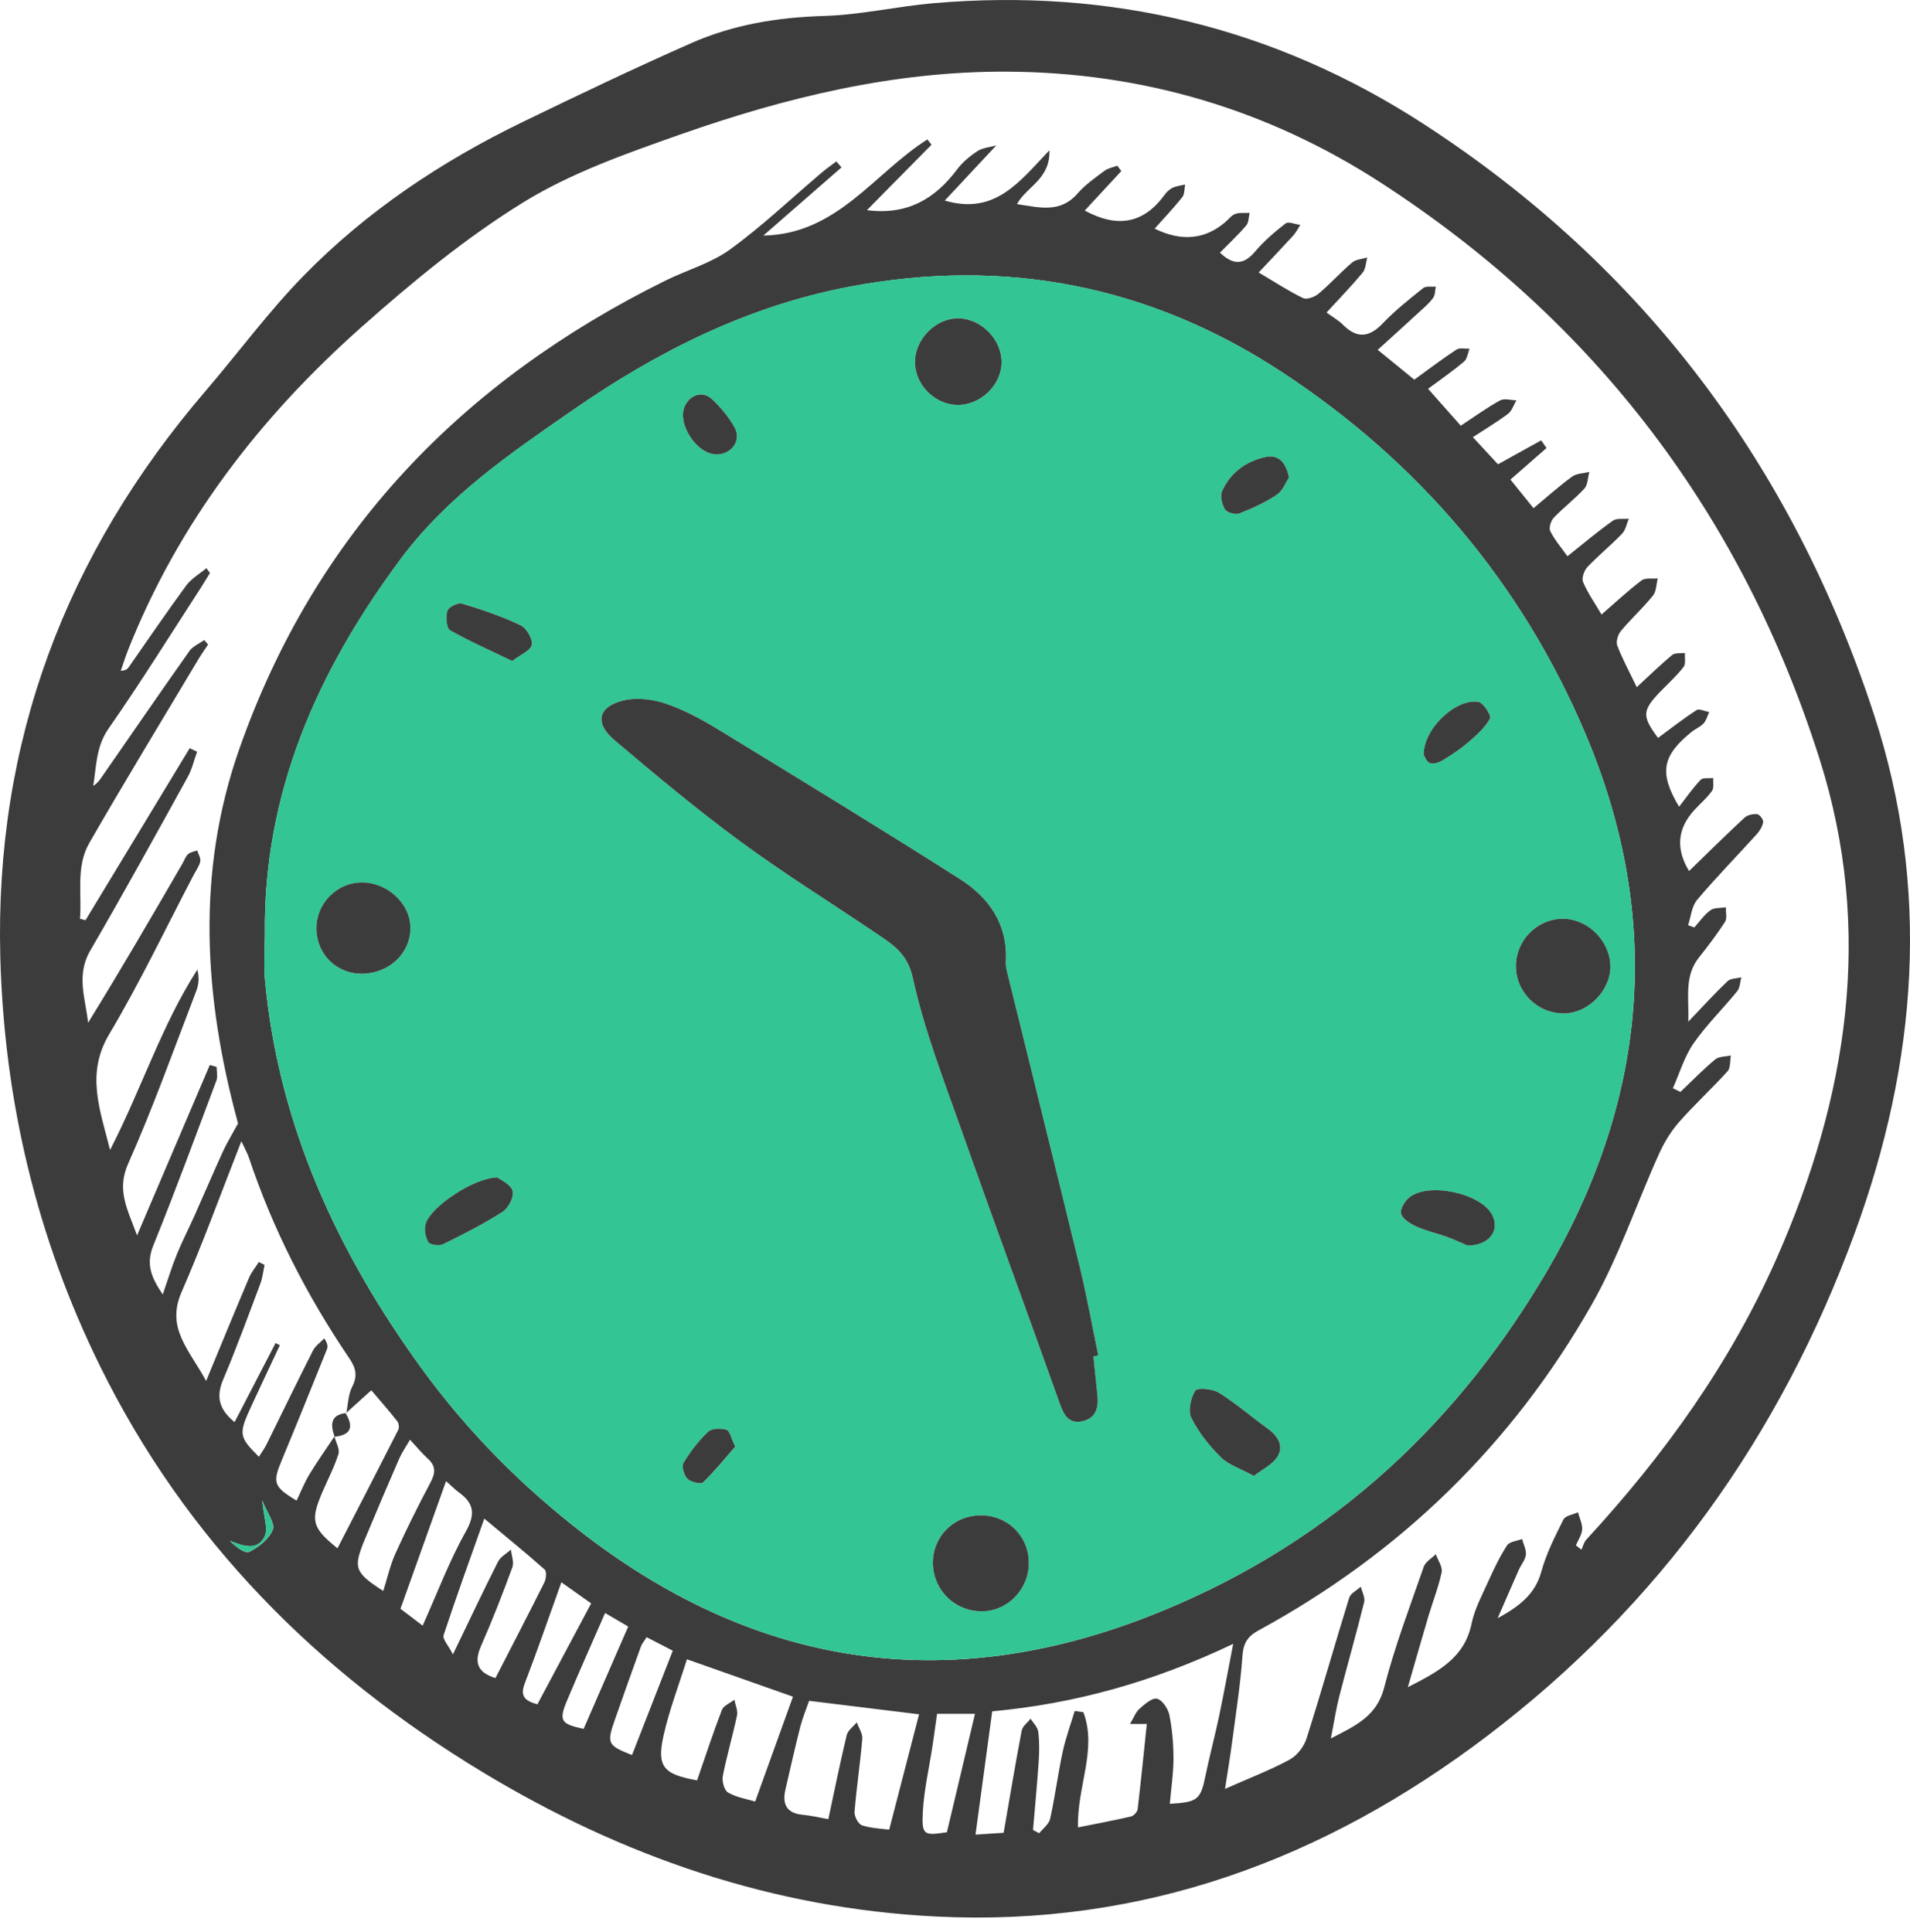 <svg width="85" height="86" viewBox="0 0 85 86" fill="none" xmlns="http://www.w3.org/2000/svg">
<path d="M0.014 42.619C-0.242 33.014 2.929 24.652 9.153 17.395C10.61 15.695 11.943 13.879 13.502 12.282C16.315 9.401 19.639 7.186 23.259 5.43C25.743 4.226 28.235 3.034 30.761 1.92C32.628 1.095 34.611 0.771 36.669 0.71C38.3 0.663 39.919 0.283 41.55 0.142C49.423 -0.537 56.727 1.22 63.356 5.519C73.159 11.878 79.776 20.741 83.395 31.795C85.933 39.55 85.322 47.286 82.541 54.874C79.235 63.9 73.861 71.442 66.167 77.275C58.925 82.764 50.849 85.754 41.668 85.298C34.381 84.937 27.685 82.624 21.477 78.871C14.133 74.428 8.272 68.559 4.45 60.796C1.629 55.065 0.189 48.992 0.014 42.619ZM15.381 62.903L15.411 62.891C15.491 62.497 15.496 62.063 15.674 61.718C15.923 61.23 15.838 60.888 15.545 60.454C13.666 57.678 12.146 54.72 11.082 51.535C11.013 51.328 10.901 51.135 10.742 50.792C9.813 53.155 9.017 55.362 8.078 57.51C7.376 59.116 8.428 60.079 9.173 61.46C9.87 59.778 10.467 58.319 11.084 56.866C11.189 56.616 11.373 56.401 11.519 56.169C11.605 56.212 11.688 56.255 11.774 56.297C11.713 56.575 11.687 56.864 11.588 57.127C11.049 58.559 10.524 59.999 9.928 61.407C9.597 62.186 9.768 62.745 10.439 63.294C11.062 62.092 11.662 60.932 12.264 59.772C12.328 59.805 12.39 59.838 12.454 59.87C12.03 60.774 11.603 61.677 11.184 62.584C10.61 63.828 10.628 63.94 11.521 64.835C11.637 64.65 11.764 64.48 11.856 64.296C12.547 62.903 13.222 61.501 13.926 60.112C14.034 59.898 14.26 59.745 14.432 59.565C14.59 59.81 14.595 59.941 14.549 60.053C13.885 61.698 13.224 63.345 12.542 64.982C12.121 65.987 12.168 66.168 13.199 66.786C13.388 66.393 13.548 65.987 13.77 65.619C14.118 65.044 14.509 64.493 14.883 63.931H14.894L14.889 63.951C14.953 64.206 15.129 64.497 15.062 64.71C14.881 65.289 14.595 65.835 14.353 66.393C13.801 67.677 13.882 67.991 15.018 68.909C15.927 67.146 16.834 65.391 17.727 63.629C17.774 63.534 17.748 63.341 17.681 63.256C17.288 62.761 16.874 62.286 16.525 61.876C16.084 62.273 15.733 62.59 15.379 62.908L15.381 62.903ZM11.787 41.606C11.787 42.29 11.731 42.979 11.795 43.656C12.405 50.102 15.031 55.768 18.777 60.922C20.816 63.728 23.272 66.201 26.05 68.326C33.73 74.197 42.096 75.452 51.098 71.947C58.713 68.98 64.522 63.823 68.689 56.835C73.305 49.094 74.086 40.972 70.545 32.633C67.696 25.921 63.118 20.539 57.015 16.54C51.149 12.698 44.708 11.447 37.802 12.762C33.289 13.621 29.276 15.633 25.533 18.225C22.725 20.171 19.91 22.08 17.821 24.894C14.12 29.877 11.711 35.291 11.787 41.606ZM74.456 48.438C74.567 48.491 74.675 48.544 74.785 48.596C75.296 48.11 75.788 47.602 76.329 47.152C76.495 47.014 76.791 47.03 77.028 46.976C76.983 47.214 77.019 47.525 76.881 47.678C76.184 48.448 75.415 49.153 74.729 49.932C74.366 50.346 74.063 50.84 73.835 51.344C72.826 53.583 72.04 55.944 70.833 58.068C67.292 64.295 62.317 69.13 56.011 72.561C55.522 72.828 55.332 73.132 55.292 73.7C55.203 74.979 55.001 76.249 54.834 77.521C54.751 78.154 54.645 78.782 54.516 79.617C55.611 79.132 56.527 78.782 57.383 78.32C57.712 78.143 58.025 77.748 58.14 77.387C58.804 75.304 59.396 73.197 60.043 71.11C60.106 70.911 60.384 70.78 60.561 70.617C60.615 70.847 60.76 71.1 60.709 71.304C60.361 72.711 59.959 74.103 59.599 75.506C59.456 76.065 59.371 76.64 59.226 77.37C60.377 76.788 61.278 76.359 61.6 75.102C62.067 73.279 62.743 71.511 63.361 69.73C63.438 69.508 63.714 69.355 63.897 69.171C63.991 69.44 64.206 69.735 64.157 69.975C64.019 70.64 63.762 71.279 63.568 71.933C63.256 72.984 62.956 74.039 62.652 75.091C63.951 74.425 65.171 73.81 65.485 72.275C65.62 71.618 65.957 70.995 66.236 70.374C66.483 69.827 66.744 69.278 67.07 68.776C67.178 68.609 67.507 68.586 67.736 68.495C67.798 68.73 67.93 68.974 67.905 69.199C67.88 69.427 67.693 69.636 67.594 69.861C67.275 70.579 66.965 71.299 66.651 72.019C67.565 71.518 68.311 70.98 68.589 69.961C68.809 69.153 69.2 68.384 69.577 67.629C69.662 67.457 70.001 67.411 70.225 67.307C70.292 67.562 70.425 67.82 70.41 68.068C70.396 68.31 70.23 68.541 70.131 68.776C70.213 68.841 70.295 68.906 70.377 68.97C70.448 68.821 70.488 68.64 70.595 68.523C74.05 64.778 77.001 60.676 79.063 56.008C82.231 48.838 83.396 41.406 80.978 33.788C77.537 22.951 71.025 14.338 61.464 8.14C56.418 4.87 50.83 3.212 44.781 3.189C39.756 3.169 34.958 4.339 30.271 5.987C27.88 6.829 25.427 7.688 23.29 9.005C20.722 10.588 18.355 12.545 16.089 14.555C11.577 18.56 7.95 23.255 5.703 28.921C5.581 29.228 5.484 29.543 5.375 29.856C5.599 29.843 5.675 29.772 5.732 29.688C6.579 28.478 7.407 27.256 8.282 26.066C8.511 25.753 8.879 25.543 9.185 25.287C9.237 25.359 9.291 25.431 9.344 25.502C9.19 25.752 9.04 26.003 8.88 26.25C7.541 28.311 6.245 30.401 4.838 32.416C4.267 33.231 4.294 34.097 4.149 34.975C4.343 34.86 4.442 34.709 4.545 34.559C5.836 32.697 7.12 30.829 8.427 28.978C8.576 28.766 8.864 28.649 9.088 28.488C9.145 28.554 9.203 28.621 9.26 28.687C9.117 28.904 8.964 29.114 8.831 29.338C7.205 32.061 5.556 34.77 3.975 37.517C3.37 38.568 3.649 39.761 3.559 40.892C3.641 40.913 3.723 40.934 3.805 40.956C5.351 38.403 6.896 35.853 8.442 33.3C8.552 33.351 8.662 33.404 8.772 33.455C8.636 33.831 8.547 34.234 8.354 34.581C6.926 37.164 5.504 39.753 4.019 42.303C3.371 43.416 3.812 44.453 3.919 45.521C5.379 43.158 6.75 40.798 8.119 38.436C8.202 38.295 8.254 38.122 8.368 38.017C8.47 37.923 8.637 37.904 8.777 37.851C8.826 38.014 8.94 38.19 8.912 38.338C8.872 38.543 8.729 38.73 8.627 38.924C7.383 41.297 6.232 43.725 4.863 46.023C3.814 47.784 4.442 49.365 4.899 51.181C6.306 48.447 7.189 45.633 8.784 43.153C8.871 43.503 8.846 43.814 8.739 44.093C7.748 46.668 6.822 49.275 5.703 51.793C5.178 52.973 5.671 53.809 6.099 54.984C7.233 52.325 8.285 49.862 9.336 47.4C9.438 47.428 9.538 47.456 9.64 47.483C9.64 47.686 9.698 47.909 9.632 48.087C8.711 50.542 7.805 53.006 6.821 55.436C6.48 56.276 6.743 56.878 7.243 57.612C7.473 56.948 7.646 56.378 7.869 55.829C8.106 55.247 8.396 54.687 8.652 54.113C9.076 53.165 9.482 52.21 9.913 51.265C10.085 50.886 10.307 50.527 10.594 49.998C10.621 50.108 10.595 50.003 10.567 49.9C9.076 44.374 8.723 38.826 10.646 33.345C14.018 23.735 20.568 16.958 29.619 12.486C30.575 12.014 31.647 11.717 32.493 11.1C33.925 10.058 35.219 8.826 36.575 7.677C36.781 7.503 37.004 7.348 37.221 7.184C37.297 7.273 37.374 7.361 37.45 7.45C36.302 8.451 35.155 9.454 33.971 10.484C37.258 10.43 38.907 7.698 41.271 6.206C41.331 6.285 41.394 6.362 41.455 6.441C40.501 7.407 39.548 8.374 38.581 9.353C40.356 9.585 41.604 8.862 42.592 7.542C42.832 7.222 43.163 6.946 43.5 6.725C43.732 6.574 44.049 6.554 44.335 6.474C43.552 7.312 42.829 8.086 42.045 8.926C44.282 9.582 45.366 8.093 46.701 6.689C46.748 7.974 45.691 8.295 45.257 9.084C46.273 9.238 47.189 9.495 47.957 8.609C48.294 8.221 48.733 7.918 49.147 7.606C49.306 7.486 49.528 7.448 49.722 7.375C49.783 7.453 49.842 7.534 49.903 7.613C49.354 8.206 48.805 8.798 48.274 9.371C49.686 10.139 50.87 9.981 51.813 8.689C51.909 8.559 52.035 8.431 52.177 8.362C52.348 8.278 52.552 8.26 52.741 8.213C52.703 8.403 52.723 8.638 52.616 8.775C52.234 9.255 51.809 9.7 51.384 10.177C52.577 10.761 53.626 10.663 54.533 9.882C54.677 9.758 54.806 9.582 54.973 9.521C55.167 9.452 55.397 9.486 55.611 9.475C55.565 9.664 55.575 9.901 55.463 10.032C55.098 10.458 54.687 10.842 54.291 11.246C54.865 11.79 55.33 11.812 55.84 11.212C56.241 10.739 56.722 10.321 57.216 9.942C57.341 9.846 57.645 9.983 57.867 10.012C57.763 10.172 57.678 10.348 57.551 10.486C57.064 11.02 56.565 11.542 56.014 12.127C56.719 12.545 57.332 12.947 57.987 13.266C58.151 13.347 58.503 13.22 58.674 13.076C59.197 12.637 59.655 12.124 60.175 11.682C60.341 11.541 60.619 11.531 60.846 11.462C60.782 11.69 60.78 11.971 60.64 12.137C60.14 12.737 59.596 13.298 59.034 13.909C59.333 14.128 59.575 14.262 59.762 14.451C60.39 15.079 60.933 15.027 61.544 14.384C62.089 13.812 62.718 13.317 63.336 12.821C63.461 12.721 63.708 12.773 63.899 12.757C63.862 12.926 63.871 13.127 63.779 13.257C63.622 13.477 63.41 13.659 63.208 13.843C62.595 14.409 61.975 14.967 61.312 15.569C61.926 16.069 62.444 16.492 62.94 16.898C63.614 16.41 64.199 15.962 64.816 15.559C64.959 15.465 65.202 15.528 65.4 15.518C65.319 15.715 65.294 15.976 65.15 16.098C64.633 16.53 64.078 16.915 63.553 17.304C64.084 17.903 64.546 18.424 65.008 18.945C65.659 18.519 66.189 18.131 66.759 17.82C66.945 17.718 67.237 17.812 67.483 17.816C67.362 18.019 67.288 18.282 67.114 18.414C66.629 18.78 66.102 19.093 65.546 19.457C66.013 19.96 66.373 20.351 66.664 20.664C67.38 20.268 67.984 19.934 68.587 19.599C68.666 19.712 68.745 19.826 68.824 19.939C68.306 20.392 67.787 20.846 67.219 21.344C67.593 21.808 67.907 22.197 68.245 22.618C68.868 22.102 69.396 21.625 69.968 21.209C70.167 21.065 70.473 21.068 70.729 21.004C70.66 21.255 70.664 21.574 70.507 21.747C70.085 22.21 69.575 22.591 69.143 23.047C69.015 23.181 68.919 23.502 68.992 23.643C69.192 24.038 69.49 24.383 69.756 24.756C70.481 24.179 71.108 23.648 71.775 23.175C71.948 23.053 72.247 23.111 72.488 23.086C72.39 23.313 72.344 23.592 72.183 23.758C71.689 24.269 71.134 24.72 70.645 25.234C70.498 25.39 70.378 25.735 70.451 25.906C70.662 26.399 70.978 26.85 71.273 27.349C71.893 26.812 72.449 26.291 73.052 25.834C73.22 25.707 73.531 25.768 73.774 25.744C73.707 26.003 73.713 26.324 73.559 26.513C73.113 27.062 72.585 27.542 72.133 28.084C72 28.243 71.906 28.561 71.974 28.736C72.204 29.336 72.515 29.905 72.84 30.582C73.417 30.051 73.899 29.578 74.418 29.149C74.545 29.044 74.793 29.087 74.986 29.062C74.969 29.274 75.03 29.545 74.922 29.685C74.622 30.073 74.254 30.406 73.91 30.759C73.074 31.624 73.062 31.862 73.786 32.842C74.353 32.424 74.907 31.989 75.497 31.608C75.619 31.529 75.872 31.657 76.064 31.69C75.984 31.862 75.936 32.064 75.813 32.199C75.668 32.355 75.448 32.438 75.278 32.576C73.978 33.631 73.812 34.38 74.724 35.905C75.066 35.466 75.346 35.057 75.684 34.707C75.788 34.6 76.053 34.65 76.243 34.627C76.23 34.822 76.286 35.067 76.187 35.203C75.967 35.513 75.666 35.762 75.408 36.045C74.642 36.88 74.57 37.779 75.168 38.767C75.985 37.974 76.799 37.167 77.639 36.388C77.769 36.267 78.02 36.216 78.203 36.236C78.31 36.247 78.484 36.484 78.466 36.591C78.433 36.785 78.308 36.987 78.17 37.138C77.291 38.111 76.37 39.049 75.525 40.052C75.285 40.336 75.252 40.796 75.124 41.176C75.216 41.21 75.308 41.245 75.4 41.278C75.637 41.018 75.841 40.714 76.118 40.512C76.289 40.389 76.572 40.42 76.804 40.38C76.797 40.599 76.87 40.868 76.768 41.028C76.414 41.578 76.013 42.103 75.606 42.617C74.951 43.446 75.166 44.372 75.134 45.472C75.814 44.76 76.327 44.193 76.881 43.669C77.018 43.541 77.286 43.551 77.493 43.498C77.435 43.707 77.435 43.962 77.31 44.114C76.672 44.9 75.939 45.615 75.365 46.442C74.956 47.033 74.747 47.763 74.448 48.43L74.456 48.438ZM50.286 76.728C50.459 76.442 50.541 76.2 50.707 76.054C50.937 75.852 51.268 75.556 51.486 75.603C51.72 75.656 51.981 76.042 52.039 76.322C52.167 76.958 52.223 77.617 52.223 78.266C52.223 78.935 52.118 79.604 52.059 80.281C53.306 80.21 53.428 80.093 53.645 79.038C53.827 78.156 54.062 77.285 54.248 76.404C54.459 75.408 54.64 74.405 54.88 73.163C51.31 74.865 47.807 75.829 44.156 76.165C43.907 78.001 43.669 79.763 43.413 81.653C44.034 81.612 44.392 81.589 44.664 81.571C44.942 79.973 45.187 78.493 45.469 77.02C45.505 76.826 45.729 76.668 45.864 76.494C45.982 76.683 46.176 76.864 46.203 77.066C46.258 77.497 46.255 77.94 46.226 78.376C46.157 79.4 46.059 80.42 45.972 81.443C46.065 81.492 46.155 81.543 46.247 81.592C46.415 81.379 46.681 81.188 46.734 80.948C46.952 79.962 47.08 78.956 47.292 77.968C47.424 77.352 47.646 76.755 47.827 76.149C47.955 76.167 48.083 76.185 48.212 76.202C48.84 77.858 47.922 79.522 47.973 81.331C48.803 81.163 49.569 81.022 50.326 80.846C50.449 80.818 50.612 80.646 50.627 80.524C50.778 79.262 50.903 77.995 51.036 76.726H50.288L50.286 76.728ZM40.901 76.297C39.334 76.105 37.67 75.901 36.007 75.697C35.87 76.095 35.711 76.471 35.612 76.862C35.377 77.786 35.168 78.718 34.954 79.646C34.806 80.292 35 80.7 35.722 80.769C36.09 80.803 36.455 80.892 36.863 80.963C37.142 79.663 37.389 78.437 37.682 77.222C37.733 77.01 37.974 76.844 38.129 76.655C38.216 76.9 38.394 77.152 38.374 77.387C38.283 78.473 38.117 79.553 38.03 80.639C38.014 80.838 38.198 81.186 38.362 81.239C38.79 81.377 39.257 81.388 39.572 81.431C40.034 79.645 40.467 77.972 40.901 76.299V76.297ZM33.608 80.18C34.19 78.563 34.737 77.043 35.29 75.513C33.761 74.974 32.232 74.435 30.57 73.848C30.211 74.995 29.791 76.087 29.536 77.216C29.217 78.629 29.514 78.969 31.023 79.237C31.384 78.195 31.727 77.138 32.125 76.105C32.199 75.911 32.49 75.799 32.681 75.649C32.725 75.883 32.845 76.133 32.799 76.346C32.608 77.252 32.342 78.143 32.166 79.051C32.122 79.281 32.235 79.688 32.406 79.783C32.791 80 33.256 80.074 33.609 80.18H33.608ZM22.049 74.686C22.79 73.242 23.519 71.841 24.224 70.43C24.305 70.269 24.334 69.938 24.24 69.855C23.394 69.103 22.514 68.39 21.552 67.588C20.911 69.399 20.301 71.081 19.741 72.778C19.686 72.944 19.943 73.212 20.157 73.631C20.9 72.091 21.513 70.79 22.164 69.504C22.276 69.284 22.544 69.143 22.738 68.965C22.764 69.23 22.886 69.529 22.803 69.753C22.371 70.929 21.916 72.1 21.411 73.247C21.089 73.978 21.235 74.433 22.051 74.685L22.049 74.686ZM17.056 70.808C17.245 70.211 17.367 69.649 17.599 69.138C18.082 68.075 18.602 67.025 19.151 65.994C19.376 65.572 19.414 65.256 19.037 64.918C18.779 64.686 18.559 64.411 18.246 64.076C18.056 64.406 17.886 64.645 17.771 64.908C17.25 66.104 16.737 67.304 16.237 68.51C15.706 69.787 15.78 69.984 17.056 70.808ZM19.851 65.92C19.146 67.892 18.495 69.718 17.822 71.6C18.195 71.884 18.544 72.15 18.809 72.351C19.463 70.897 19.996 69.47 20.732 68.159C21.181 67.358 21.074 66.888 20.402 66.405C20.272 66.313 20.162 66.195 19.851 65.92ZM41.701 76.277C41.627 76.797 41.57 77.239 41.502 77.679C41.353 78.672 41.119 79.659 41.068 80.656C41.016 81.683 41.118 81.704 42.14 81.546C42.564 79.76 42.979 78.01 43.39 76.276H41.701V76.277ZM28.127 78.11C28.737 76.548 29.324 75.046 29.94 73.467C29.694 73.339 29.246 73.109 28.778 72.865C28.663 73.049 28.567 73.156 28.523 73.279C28.133 74.356 27.75 75.434 27.371 76.514C26.991 77.597 27.034 77.682 28.127 78.11ZM24.983 70.421C24.408 72.024 23.905 73.485 23.351 74.928C23.122 75.523 23.402 75.709 23.916 75.853C24.712 74.359 25.498 72.882 26.308 71.362C25.901 71.072 25.528 70.808 24.983 70.421ZM27.959 72.392C27.67 72.223 27.351 72.035 26.928 71.789C26.343 73.132 25.776 74.395 25.24 75.672C24.857 76.585 24.956 76.728 25.973 76.946C26.626 75.449 27.277 73.955 27.957 72.392H27.959ZM11.672 66.784C11.731 67.496 11.95 68.05 11.769 68.398C11.434 69.046 10.806 68.794 10.227 68.581C10.5 68.842 10.901 69.161 11.097 69.066C11.518 68.857 11.973 68.494 12.14 68.081C12.252 67.805 11.891 67.338 11.674 66.786L11.672 66.784Z" fill="#3D3C3C"/>
<path d="M11.787 41.605C11.712 35.289 14.12 29.875 17.821 24.892C19.912 22.077 22.725 20.167 25.533 18.223C29.276 15.63 33.289 13.618 37.802 12.76C44.707 11.445 51.148 12.696 57.015 16.539C63.118 20.537 67.696 25.92 70.545 32.632C74.087 40.971 73.304 49.093 68.689 56.833C64.523 63.821 58.714 68.979 51.099 71.945C42.096 75.452 33.73 74.195 26.051 68.325C23.272 66.201 20.816 63.726 18.777 60.921C15.033 55.767 12.405 50.1 11.795 43.654C11.731 42.977 11.787 42.289 11.787 41.605ZM48.664 60.365L48.877 60.327C48.608 59.023 48.374 57.708 48.059 56.413C47.008 52.085 45.93 47.766 44.864 43.444C44.812 43.234 44.751 43.013 44.763 42.801C44.853 41.146 44.021 39.952 42.724 39.128C39.171 36.868 35.578 34.674 31.984 32.48C31.241 32.027 30.458 31.598 29.638 31.32C29.049 31.121 28.329 31.032 27.737 31.177C26.614 31.455 26.452 32.183 27.334 32.931C29.169 34.484 31.017 36.03 32.952 37.453C34.91 38.895 36.985 40.178 38.999 41.542C39.73 42.039 40.383 42.427 40.626 43.534C41.126 45.812 41.983 48.019 42.763 50.23C44.21 54.324 45.716 58.398 47.171 62.49C47.363 63.033 47.607 63.399 48.21 63.243C48.802 63.09 48.897 62.61 48.836 62.069C48.772 61.502 48.72 60.934 48.664 60.365ZM45.785 69.524C45.764 68.331 44.809 67.419 43.605 67.444C42.407 67.468 41.484 68.425 41.517 69.611C41.552 70.798 42.509 71.718 43.702 71.712C44.859 71.705 45.806 70.713 45.785 69.524ZM69.623 45.102C70.715 45.083 71.709 44.036 71.665 42.954C71.619 41.83 70.626 40.875 69.523 40.893C68.387 40.911 67.46 41.863 67.465 43.007C67.469 44.179 68.443 45.124 69.623 45.102ZM16.137 43.337C17.332 43.319 18.276 42.413 18.268 41.293C18.26 40.211 17.232 39.261 16.086 39.276C14.975 39.291 14.067 40.228 14.084 41.344C14.1 42.491 14.991 43.355 16.137 43.339V43.337ZM44.574 16.146C44.593 15.133 43.684 14.192 42.668 14.169C41.665 14.146 40.733 15.071 40.722 16.098C40.71 17.097 41.57 17.988 42.576 18.021C43.603 18.056 44.554 17.163 44.574 16.146ZM55.804 65.687C56.185 65.386 56.649 65.176 56.861 64.817C57.145 64.336 56.859 63.899 56.409 63.575C55.682 63.052 55.003 62.456 54.245 61.984C53.964 61.808 53.282 61.751 53.195 61.894C52.992 62.222 52.866 62.793 53.024 63.108C53.344 63.752 53.818 64.347 54.334 64.857C54.679 65.199 55.202 65.358 55.805 65.687H55.804ZM65.309 55.435C66.312 55.427 66.769 54.721 66.386 54.041C65.85 53.088 63.544 52.605 62.702 53.303C62.503 53.468 62.283 53.852 62.35 54.03C62.442 54.275 62.776 54.473 63.049 54.595C63.484 54.789 63.959 54.891 64.408 55.055C64.763 55.185 65.105 55.348 65.308 55.435H65.309ZM22.14 52.403C21.079 52.421 19.17 53.717 18.948 54.46C18.875 54.708 18.934 55.06 19.069 55.284C19.144 55.408 19.547 55.463 19.72 55.377C20.624 54.934 21.53 54.475 22.375 53.931C22.634 53.765 22.894 53.254 22.819 53.002C22.73 52.703 22.278 52.513 22.141 52.403H22.14ZM22.797 29.415C23.162 29.134 23.619 28.955 23.668 28.697C23.718 28.439 23.433 27.951 23.172 27.826C22.337 27.432 21.452 27.129 20.566 26.861C20.387 26.807 19.969 27.016 19.917 27.182C19.836 27.445 19.869 27.953 20.034 28.046C20.898 28.543 21.819 28.944 22.799 29.414L22.797 29.415ZM57.365 21.254C57.221 20.564 56.892 20.213 56.303 20.347C55.439 20.541 54.753 21.043 54.386 21.863C54.289 22.08 54.382 22.457 54.52 22.677C54.61 22.82 54.982 22.922 55.154 22.855C55.735 22.628 56.312 22.361 56.828 22.016C57.093 21.84 57.222 21.466 57.364 21.254H57.365ZM63.366 33.59C63.401 33.644 63.476 33.897 63.629 33.959C63.78 34.022 64.04 33.941 64.201 33.843C64.607 33.595 65.008 33.328 65.368 33.018C65.725 32.71 66.095 32.379 66.315 31.979C66.384 31.854 66.021 31.279 65.799 31.241C64.805 31.072 63.346 32.434 63.366 33.59ZM31.908 20.223C32.559 20.209 33.003 19.602 32.697 19.037C32.444 18.567 32.079 18.136 31.688 17.766C31.28 17.382 30.718 17.558 30.48 18.067C30.108 18.863 31.024 20.243 31.908 20.222V20.223ZM32.722 64.38C32.548 64.024 32.487 63.683 32.336 63.637C32.086 63.56 31.68 63.57 31.515 63.726C31.091 64.13 30.723 64.612 30.42 65.115C30.328 65.269 30.447 65.669 30.603 65.82C30.752 65.968 31.195 66.068 31.3 65.969C31.813 65.48 32.257 64.918 32.725 64.38H32.722Z" fill="#33C594"/>
<path d="M11.67 66.781C11.887 67.335 12.249 67.802 12.137 68.076C11.971 68.489 11.514 68.852 11.093 69.061C10.899 69.158 10.498 68.837 10.224 68.576C10.802 68.79 11.43 69.041 11.766 68.394C11.947 68.045 11.728 67.491 11.669 66.78L11.67 66.781Z" fill="#33C594"/>
<path d="M15.381 62.901C15.745 63.496 15.63 63.866 14.891 63.945L14.894 63.925H14.882C14.702 63.397 14.705 62.964 15.412 62.888L15.382 62.901H15.381Z" fill="#3D3C3C"/>
<path d="M48.663 60.365C48.721 60.934 48.772 61.502 48.836 62.069C48.897 62.61 48.8 63.09 48.21 63.243C47.606 63.399 47.363 63.032 47.171 62.49C45.716 58.398 44.21 54.325 42.763 50.23C41.982 48.019 41.126 45.814 40.626 43.534C40.383 42.427 39.73 42.039 38.998 41.542C36.983 40.177 34.91 38.893 32.952 37.453C31.017 36.03 29.167 34.484 27.334 32.931C26.451 32.183 26.614 31.453 27.737 31.177C28.329 31.031 29.049 31.119 29.637 31.32C30.458 31.598 31.24 32.027 31.983 32.48C35.577 34.674 39.171 36.868 42.724 39.128C44.021 39.953 44.853 41.146 44.762 42.801C44.751 43.013 44.812 43.234 44.864 43.444C45.929 47.766 47.008 52.087 48.059 56.413C48.373 57.708 48.606 59.022 48.877 60.327L48.663 60.365Z" fill="#3D3C3C"/>
<path d="M45.785 69.524C45.806 70.711 44.859 71.705 43.702 71.712C42.508 71.718 41.552 70.798 41.517 69.611C41.483 68.426 42.405 67.468 43.605 67.444C44.808 67.419 45.765 68.331 45.785 69.524Z" fill="#3D3C3C"/>
<path d="M69.623 45.102C68.443 45.123 67.469 44.178 67.464 43.007C67.459 41.863 68.387 40.911 69.523 40.893C70.626 40.875 71.619 41.83 71.665 42.954C71.709 44.035 70.715 45.082 69.623 45.102Z" fill="#3D3C3C"/>
<path d="M16.136 43.337C14.99 43.355 14.1 42.491 14.082 41.342C14.066 40.226 14.973 39.289 16.085 39.275C17.23 39.26 18.258 40.21 18.266 41.291C18.274 42.412 17.331 43.317 16.136 43.336V43.337Z" fill="#3D3C3C"/>
<path d="M44.573 16.146C44.553 17.163 43.605 18.054 42.576 18.021C41.57 17.988 40.71 17.097 40.721 16.098C40.733 15.071 41.665 14.147 42.668 14.169C43.684 14.192 44.593 15.133 44.573 16.146Z" fill="#3D3C3C"/>
<path d="M55.803 65.687C55.2 65.358 54.676 65.199 54.332 64.857C53.817 64.347 53.342 63.752 53.022 63.108C52.864 62.793 52.99 62.222 53.193 61.894C53.28 61.752 53.96 61.81 54.243 61.984C55.001 62.456 55.68 63.052 56.407 63.575C56.857 63.899 57.143 64.336 56.859 64.817C56.647 65.176 56.185 65.386 55.802 65.687H55.803Z" fill="#3D3C3C"/>
<path d="M65.309 55.435C65.107 55.348 64.765 55.185 64.41 55.055C63.96 54.891 63.484 54.789 63.05 54.595C62.778 54.473 62.444 54.275 62.352 54.03C62.284 53.85 62.505 53.468 62.704 53.303C63.545 52.605 65.852 53.088 66.388 54.041C66.771 54.723 66.312 55.428 65.311 55.435H65.309Z" fill="#3D3C3C"/>
<path d="M22.137 52.403C22.274 52.513 22.726 52.703 22.815 53.002C22.89 53.255 22.631 53.765 22.371 53.931C21.524 54.475 20.62 54.933 19.716 55.377C19.543 55.461 19.14 55.407 19.065 55.283C18.93 55.062 18.871 54.71 18.945 54.46C19.167 53.717 21.075 52.42 22.136 52.403H22.137Z" fill="#3D3C3C"/>
<path d="M22.795 29.415C21.815 28.944 20.896 28.544 20.03 28.048C19.867 27.954 19.833 27.446 19.913 27.183C19.964 27.017 20.382 26.809 20.563 26.863C21.449 27.131 22.333 27.431 23.168 27.828C23.431 27.953 23.716 28.439 23.665 28.699C23.616 28.957 23.159 29.136 22.794 29.417L22.795 29.415Z" fill="#3D3C3C"/>
<path d="M57.364 21.252C57.222 21.462 57.091 21.837 56.828 22.015C56.312 22.36 55.734 22.624 55.154 22.853C54.981 22.92 54.61 22.818 54.52 22.675C54.381 22.455 54.289 22.079 54.386 21.862C54.751 21.043 55.437 20.539 56.303 20.345C56.892 20.213 57.219 20.562 57.365 21.252H57.364Z" fill="#3D3C3C"/>
<path d="M63.362 33.59C63.343 32.434 64.801 31.07 65.796 31.241C66.018 31.279 66.381 31.854 66.312 31.979C66.091 32.378 65.722 32.712 65.365 33.018C65.005 33.328 64.604 33.595 64.198 33.843C64.035 33.941 63.777 34.022 63.626 33.959C63.473 33.895 63.397 33.644 63.362 33.59Z" fill="#3D3C3C"/>
<path d="M31.908 20.223C31.023 20.243 30.11 18.862 30.479 18.069C30.718 17.559 31.28 17.383 31.688 17.768C32.079 18.136 32.442 18.568 32.697 19.038C33.003 19.604 32.559 20.21 31.908 20.225V20.223Z" fill="#3D3C3C"/>
<path d="M32.722 64.379C32.253 64.916 31.809 65.478 31.296 65.968C31.193 66.066 30.751 65.966 30.599 65.818C30.445 65.667 30.325 65.268 30.417 65.113C30.719 64.61 31.088 64.129 31.512 63.724C31.676 63.567 32.084 63.559 32.332 63.636C32.483 63.683 32.544 64.024 32.718 64.379H32.722Z" fill="#3D3C3C"/>
</svg>
